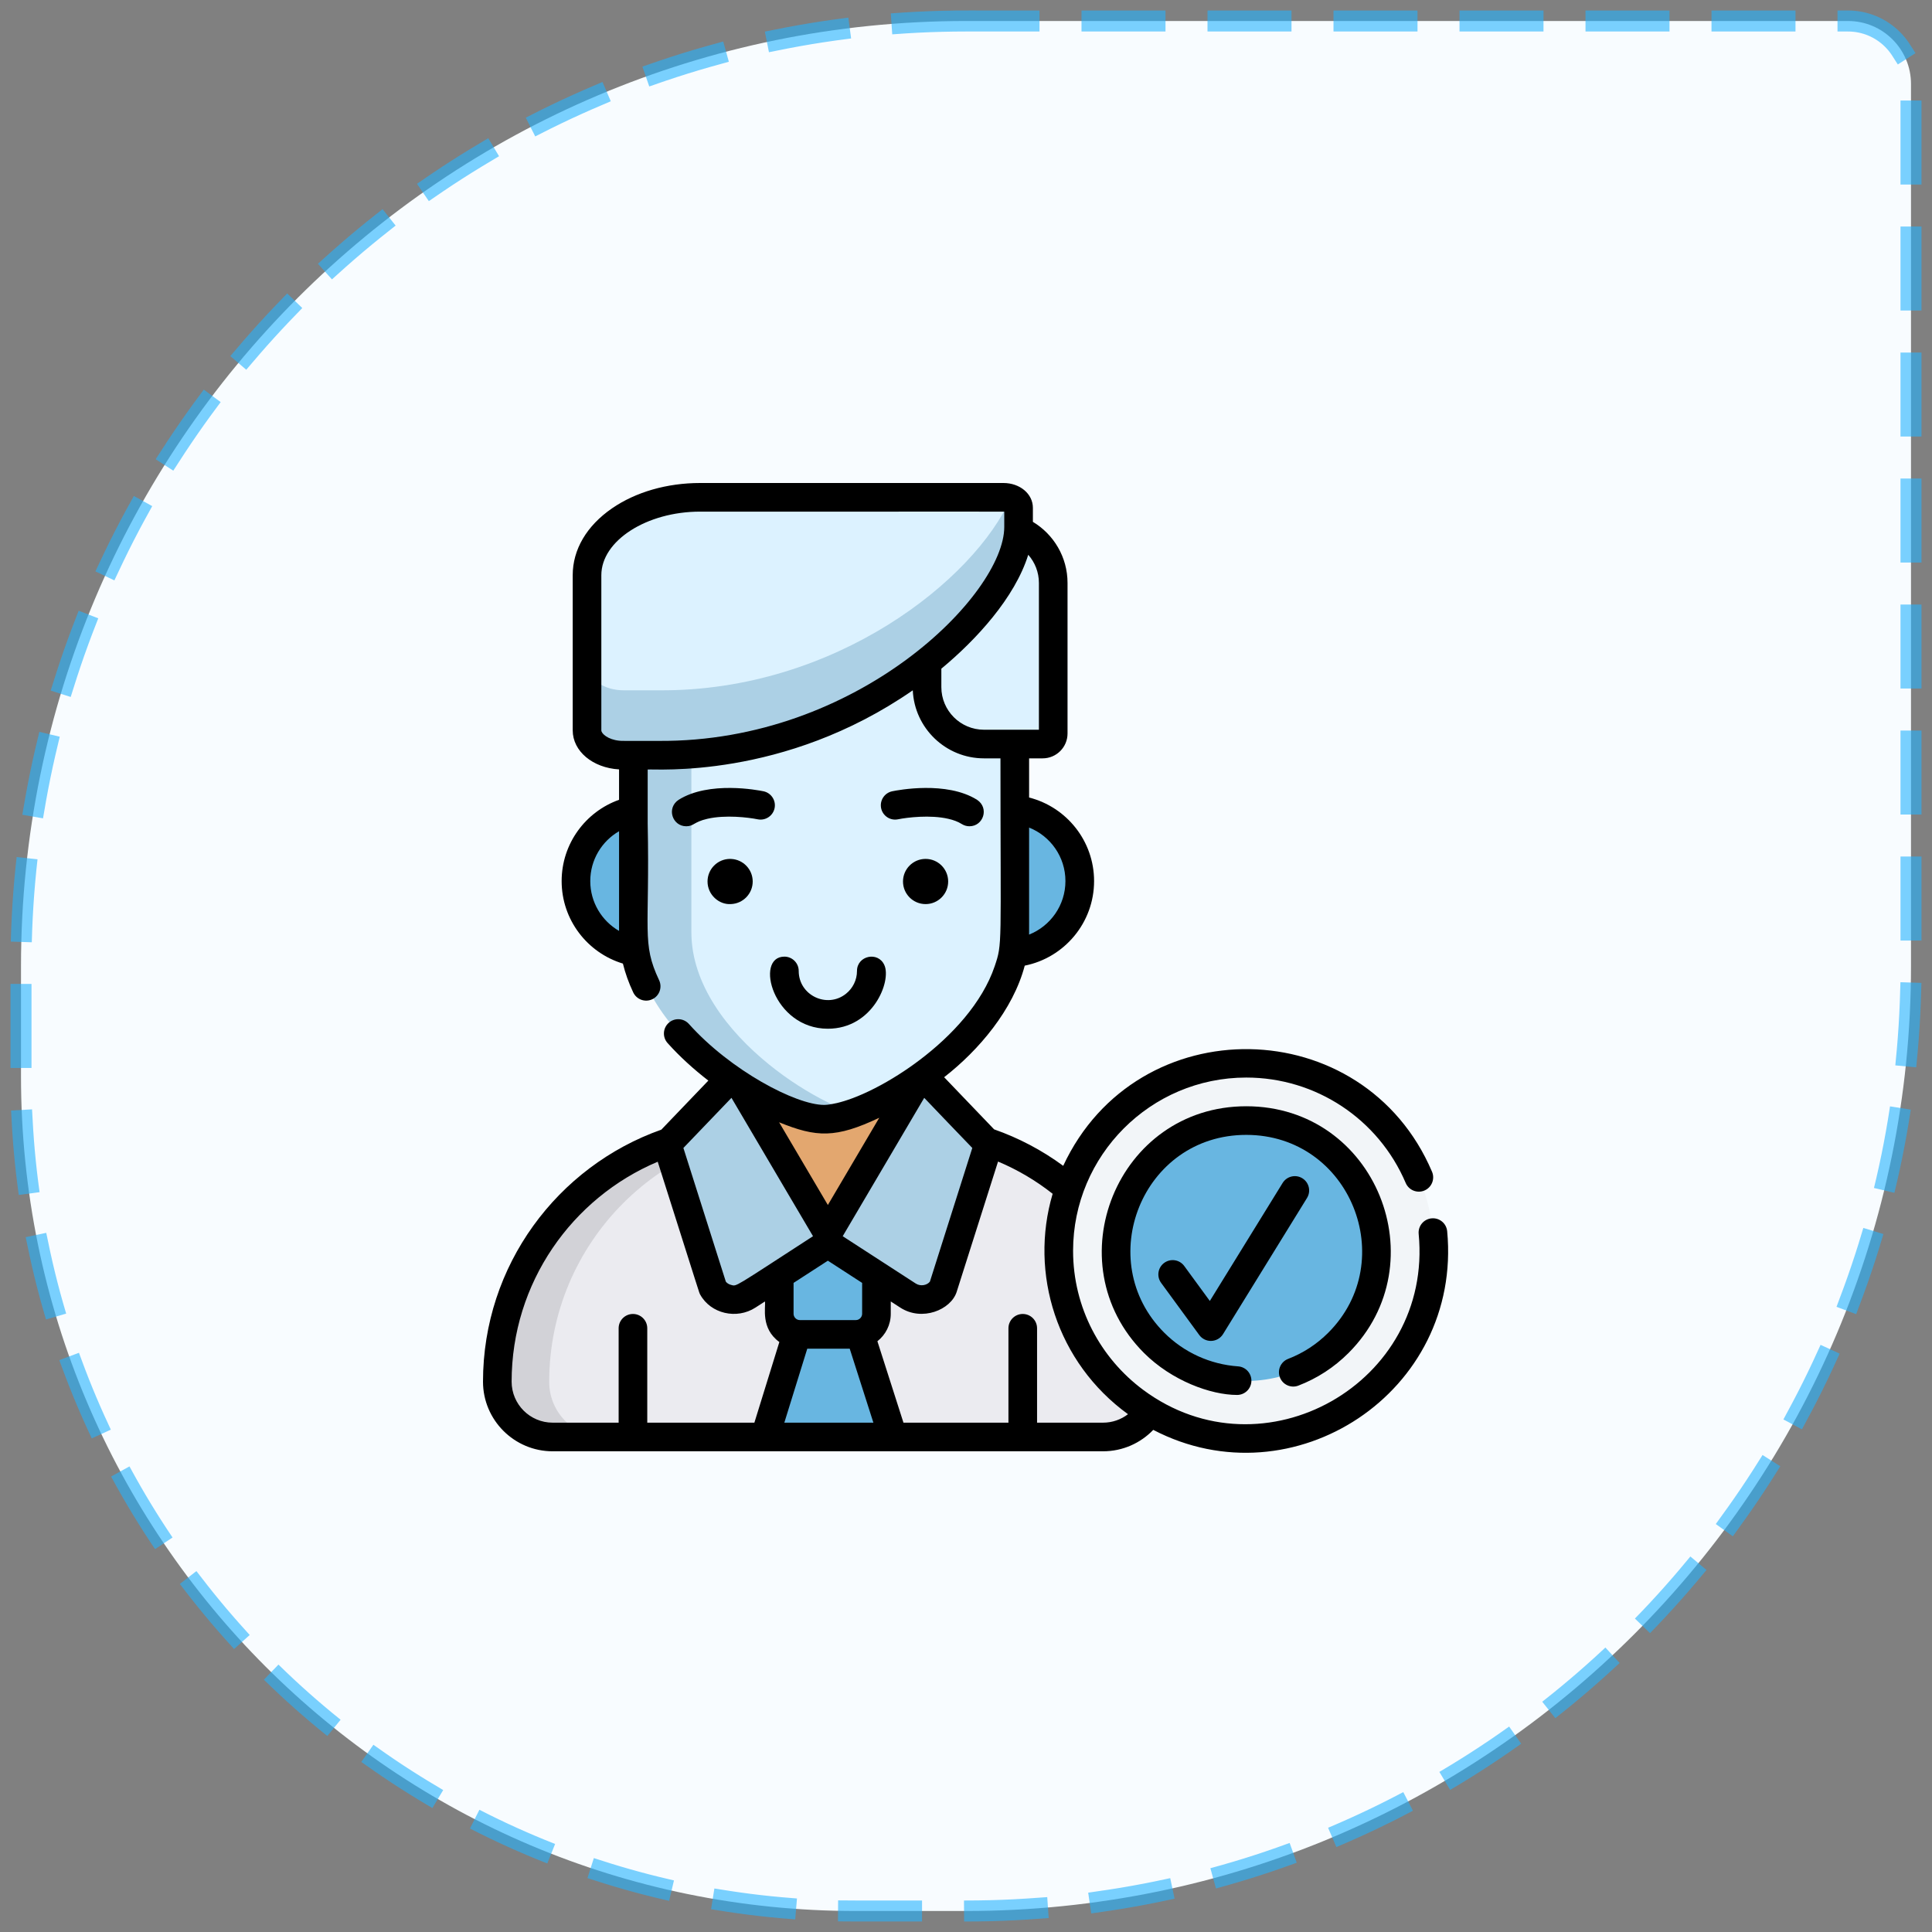 <?xml version="1.0" encoding="UTF-8"?>
<svg width="92px" height="92px" viewBox="0 0 92 92" version="1.1" xmlns="http://www.w3.org/2000/svg" xmlns:xlink="http://www.w3.org/1999/xlink">
    <rect x="0" y="0" width="92" height="92" fill="#808080" stroke="none"/>
    <!-- Generator: Sketch 53.2 (72643) - https://sketchapp.com -->
    <title>Group 13</title>
    <desc>Created with Sketch.</desc>
    <g id="Page-1" stroke="none" stroke-width="1" fill="none" fill-rule="evenodd">
        <g id="DVS-Portfolio-Final" transform="translate(-679, -1570)">
            <g id="Group-17" transform="translate(0, 1094)">
                <g id="Group-15" transform="translate(75, 252)">
                    <g id="Group-14-Copy-2" transform="translate(580, 190)">
                        <g id="Group-9" transform="translate(25, 25)">
                            <g id="Group-13" transform="translate(0, 10)">
                                <path d="M45,0 L87,0 C88.657,-3.04359188e-16 90,1.343 90,3 L90,45 C90,69.853 69.853,90 45,90 L45,90 L39.75,90 C17.797,90 2.68850616e-15,72.203 0,50.25 L0,50.25 L7.10542736e-15,45 C4.06183548e-15,20.147 20.147,4.56538782e-15 45,0 Z" id="Rectangle" stroke-opacity="0.6" stroke="#26B2FE" fill="#F8FCFF" stroke-linecap="square" stroke-dasharray="3"></path>
                                <g id="employee" transform="translate(22, 22)" fill-rule="nonzero">
                                    <path d="M32.182,42.806 C32.182,44.261 31.003,45.441 29.547,45.441 L3.337,45.441 C1.881,45.441 0.701,44.262 0.701,42.806 C0.701,36.171 6.077,30.764 12.743,30.764 L20.142,30.764 C26.806,30.764 32.182,36.171 32.182,42.806 Z" id="Path" fill="#D2D2D7"></path>
                                    <path d="M32.182,42.806 C32.182,44.261 31.003,45.441 29.547,45.441 L5.787,45.441 C4.332,45.441 3.152,44.262 3.152,42.806 C3.152,36.171 8.528,30.764 15.193,30.764 L20.142,30.764 C26.806,30.764 32.182,36.171 32.182,42.806 L32.182,42.806 Z" id="Path" fill="#EBEBF0"></path>
                                    <polygon id="Path" fill="#E3A76F" points="19.372 30.751 16.442 35.724 13.512 30.751 13.512 23.64 19.372 23.64"></polygon>
                                    <polygon id="Path" fill="#68B6E1" points="17.942 40.431 14.997 40.431 13.446 45.441 19.544 45.441"></polygon>
                                    <path d="M17.776,40.556 L15.108,40.556 C14.569,40.556 14.128,40.115 14.128,39.576 L14.128,37.215 C14.128,36.675 14.569,36.235 15.108,36.235 L17.776,36.235 C18.315,36.235 18.757,36.675 18.757,37.215 L18.757,39.576 C18.757,40.115 18.315,40.556 17.776,40.556 Z" id="Path" fill="#68B6E1"></path>
                                    <g id="Group" transform="translate(4.42, 2.525)">
                                        <path d="M6.889,16.43 C6.889,18.321 5.357,19.854 3.466,19.854 C1.575,19.854 0.042,18.321 0.042,16.43 C0.042,14.539 1.575,13.006 3.466,13.006 C5.357,13.006 6.889,14.539 6.889,16.43 Z" id="Path" fill="#68B6E1"></path>
                                        <path d="M24.033,16.43 C24.033,18.321 22.5,19.854 20.61,19.854 C18.719,19.854 17.186,18.321 17.186,16.43 C17.186,14.54 18.719,13.007 20.61,13.007 C22.5,13.007 24.033,14.54 24.033,16.43 L24.033,16.43 Z" id="Path" fill="#68B6E1"></path>
                                        <path d="M20.939,2.949 L20.939,18.87 C20.939,23.01 16.094,26.489 13.221,27.486 C12.682,27.672 12.213,27.771 11.858,27.771 C10.733,27.771 8.462,26.775 6.474,25.164 C4.484,23.553 2.776,21.327 2.776,18.87 L2.776,2.949 C2.776,1.325 4.092,0.01 5.715,0.01 L18.001,0.01 C19.624,0.01 20.939,1.325 20.939,2.949 Z" id="Path" fill="#ACD0E5"></path>
                                    </g>
                                    <path d="M25.359,5.474 L25.359,21.395 C25.359,24.977 21.731,28.065 18.892,29.478 C18.106,29.869 17.182,29.872 16.396,29.481 C15.503,29.038 14.531,28.428 13.62,27.689 C11.63,26.078 9.923,23.853 9.923,21.395 L9.923,5.474 C9.923,3.851 11.239,2.536 12.861,2.536 L22.42,2.536 C24.043,2.536 25.359,3.851 25.359,5.474 Z" id="Path" fill="#DCF2FF"></path>
                                    <path d="M26.686,12.431 L23.891,12.431 C22.393,12.431 21.18,11.217 21.18,9.72 L21.18,4.76 C21.18,3.262 22.393,2.048 23.891,2.048 L24.478,2.048 C25.975,2.048 27.19,3.262 27.19,4.76 L27.19,11.928 C27.19,12.206 26.964,12.431 26.686,12.431 Z" id="Path" fill="#DCF2FF"></path>
                                    <path d="M25.539,1.181 L25.539,2.093 C25.539,5.785 18.153,13.025 8.39,12.963 L6.705,12.963 C5.758,12.963 4.989,12.432 4.989,11.778 L4.989,4.39 C4.989,2.342 7.401,0.682 10.375,0.682 L24.816,0.682 C24.924,0.682 25.028,0.698 25.12,0.728 C25.367,0.807 25.539,0.98 25.539,1.181 Z" id="Path" fill="#ACD0E5"></path>
                                    <path d="M25.12,0.728 C23.429,4.575 16.79,9.926 8.39,9.872 L6.705,9.872 C5.758,9.872 4.989,9.341 4.989,8.688 L4.989,4.39 C4.989,2.342 7.401,0.682 10.375,0.682 L24.816,0.682 C24.924,0.682 25.028,0.698 25.12,0.728 Z" id="Path" fill="#DCF2FF"></path>
                                    <path d="M11.332,28.849 L9.084,31.193 C8.903,31.382 8.84,31.654 8.919,31.902 L10.96,38.329 C11.268,38.893 12.059,39.073 12.624,38.707 L16.654,36.097 L12.461,28.98 C12.221,28.573 11.659,28.507 11.332,28.849 Z" id="Path" fill="#ACD0E5"></path>
                                    <path d="M21.553,28.849 L23.8,31.193 C23.981,31.382 24.044,31.654 23.965,31.902 L21.925,38.329 C21.617,38.893 20.825,39.073 20.26,38.707 L16.23,36.097 L20.423,28.98 C20.663,28.573 21.226,28.507 21.553,28.849 L21.553,28.849 Z" id="Path" fill="#ACD0E5"></path>
                                    <path d="M45.276,36.56 C45.276,41.492 41.278,45.49 36.346,45.49 C31.415,45.49 27.417,41.492 27.417,36.56 C27.417,31.629 31.415,27.631 36.346,27.631 C41.278,27.631 45.276,31.629 45.276,36.56 Z" id="Path" fill="#F2F5F8"></path>
                                    <path d="M40.732,40.947 C39.96,41.719 39.034,42.244 38.05,42.523 C35.955,43.118 33.607,42.593 31.961,40.947 C29.542,38.528 29.542,34.593 31.961,32.174 C33.607,30.528 35.955,30.002 38.05,30.597 C39.034,30.876 39.96,31.403 40.732,32.174 C43.151,34.593 43.151,38.528 40.732,40.947 L40.732,40.947 Z" id="Path" fill="#68B6E1"></path>
                                    <path d="M40.732,40.947 C39.96,41.719 39.034,42.244 38.05,42.523 C37.067,42.244 36.141,41.719 35.368,40.947 C32.95,38.528 32.95,34.593 35.368,32.174 C36.141,31.403 37.067,30.876 38.05,30.597 C39.034,30.876 39.96,31.403 40.732,32.174 C43.151,34.593 43.151,38.528 40.732,40.947 L40.732,40.947 Z" id="Path" fill="#68B6E1"></path>
                                    <path d="M45.913,35.63 C45.877,35.255 45.544,34.98 45.169,35.017 C44.794,35.053 44.52,35.385 44.556,35.76 C45.239,42.859 37.161,47.433 31.44,43.186 C29.414,41.682 28.099,39.273 28.099,36.56 C28.099,32.029 31.782,28.312 36.346,28.312 C39.659,28.312 42.639,30.283 43.938,33.331 C44.085,33.678 44.486,33.838 44.832,33.691 C45.178,33.543 45.339,33.143 45.192,32.797 C41.939,25.16 31.148,24.961 27.629,32.515 C26.618,31.772 25.511,31.189 24.339,30.779 L21.959,28.296 C23.605,27.017 25.246,25.084 25.797,22.983 C27.677,22.608 29.099,20.945 29.099,18.956 C29.099,17.041 27.782,15.429 26.005,14.977 L26.005,13.112 L26.65,13.112 C27.304,13.112 27.835,12.582 27.835,11.928 L27.835,4.76 C27.835,3.525 27.173,2.443 26.185,1.85 L26.185,1.181 C26.185,0.518 25.568,0 24.781,0 L10.339,0 C8.764,0 7.275,0.428 6.145,1.206 C4.937,2.038 4.272,3.168 4.272,4.39 L4.272,11.778 C4.272,12.774 5.227,13.565 6.479,13.638 L6.479,15.086 C4.887,15.651 3.745,17.172 3.745,18.956 C3.745,20.807 4.975,22.375 6.662,22.885 C6.775,23.344 6.938,23.802 7.153,24.257 C7.314,24.598 7.719,24.744 8.06,24.584 C8.401,24.423 8.547,24.017 8.386,23.676 C7.545,21.893 7.948,21.362 7.842,16.213 C7.842,13.954 7.842,16.111 7.842,13.644 C8.152,13.598 14.301,14.144 20.466,9.872 C20.546,11.673 22.035,13.112 23.855,13.112 L24.641,13.112 C24.641,22.162 24.741,21.899 24.365,23.014 C23.777,24.751 22.334,26.313 20.787,27.481 C20.786,27.481 20.786,27.481 20.786,27.481 C20.179,27.944 19.41,28.439 18.669,28.817 C17.057,29.645 16.251,29.613 16.242,29.615 C14.898,29.615 11.785,27.972 9.805,25.76 C9.553,25.479 9.122,25.456 8.842,25.708 C8.562,25.959 8.538,26.389 8.79,26.67 C9.374,27.322 10.039,27.923 10.731,28.457 L8.492,30.793 C3.55,32.541 -2.84217094e-14,37.259 -2.84217094e-14,42.793 C-2.84217094e-14,44.621 1.488,46.109 3.316,46.109 L29.527,46.109 C30.465,46.109 31.314,45.717 31.917,45.089 C38.58,48.564 46.638,43.293 45.913,35.63 Z M6.479,21.329 C5.659,20.855 5.108,19.969 5.108,18.956 C5.108,17.942 5.659,17.056 6.479,16.582 L6.479,21.329 Z M27.735,18.956 C27.735,20.112 27.017,21.102 26.004,21.505 C26.005,21.448 26.005,21.73 26.005,16.408 C27.018,16.811 27.735,17.801 27.735,18.956 Z M8.359,12.281 C6.571,12.281 6.615,12.285 6.479,12.271 C5.95,12.215 5.635,11.937 5.635,11.778 L5.635,4.39 C5.635,2.749 7.79,1.363 10.339,1.363 C25.464,1.364 24.772,1.361 24.822,1.365 L24.822,2.093 C24.822,5.298 17.864,12.351 8.359,12.281 Z M23.855,11.749 C22.736,11.749 21.826,10.839 21.826,9.72 L21.826,8.842 C23.49,7.463 25.325,5.465 25.964,3.418 C26.28,3.776 26.472,4.246 26.472,4.76 L26.472,11.749 L23.855,11.749 Z M21.011,29.278 C21.028,29.295 23.291,31.665 23.3,31.665 C23.281,31.724 21.308,37.943 21.281,38.029 C21.15,38.202 20.84,38.269 20.61,38.122 C20.132,37.813 17.267,35.956 17.129,35.867 C17.267,35.633 21.002,29.293 21.011,29.278 Z M18.054,38.09 L18.054,39.563 C18.054,39.717 17.923,39.861 17.756,39.861 L15.087,39.861 C14.919,39.861 14.789,39.717 14.789,39.563 L14.789,38.09 L16.422,37.033 L18.054,38.09 Z M18.87,30.227 C18.313,31.17 18.275,31.234 16.422,34.381 C14.504,31.125 14.569,31.238 14.1,30.442 C15.882,31.167 16.796,31.208 18.87,30.227 Z M11.832,29.278 C12.116,29.759 13.043,31.334 13.101,31.433 C13.101,31.434 13.101,31.434 13.102,31.434 C13.103,31.436 13.104,31.437 13.104,31.437 C13.104,31.438 13.104,31.438 13.105,31.439 C13.105,31.44 13.106,31.44 13.106,31.441 C16.211,36.711 13.257,31.698 15.715,35.867 C11.876,38.353 12.094,38.258 11.813,38.186 C11.707,38.159 11.619,38.104 11.563,38.029 C11.571,38.056 9.588,31.806 9.543,31.665 C10.397,30.774 11.085,30.056 11.832,29.278 Z M12.923,44.746 L7.822,44.746 L7.822,40.251 C7.822,39.875 7.517,39.57 7.14,39.57 C6.764,39.57 6.459,39.875 6.459,40.251 L6.459,44.746 L3.316,44.746 C2.239,44.746 1.363,43.87 1.363,42.793 C1.363,38.089 4.236,34.044 8.32,32.32 C10.41,38.888 10.278,38.526 10.341,38.644 C10.844,39.562 12.083,39.843 12.974,39.266 L13.426,38.974 C13.471,39.249 13.207,40.249 14.112,40.906 L12.923,44.746 Z M14.349,44.746 L15.441,41.224 L17.463,41.224 L18.59,44.746 L14.349,44.746 Z M29.527,44.746 L26.384,44.746 L26.384,40.251 C26.384,39.875 26.079,39.57 25.702,39.57 C25.326,39.57 25.021,39.875 25.021,40.251 L25.021,44.746 L20.022,44.746 L18.781,40.869 C19.168,40.564 19.417,40.093 19.417,39.563 L19.417,38.974 L19.869,39.266 C20.911,39.942 22.277,39.372 22.554,38.523 L24.526,32.312 C25.452,32.701 26.326,33.215 27.126,33.847 C26.004,37.643 27.327,41.885 30.714,44.343 C30.385,44.595 29.973,44.746 29.527,44.746 Z" id="Shape" fill="#000000"></path>
                                    <path d="M38.829,42.981 C39.727,42.635 40.53,42.113 41.214,41.429 C45.492,37.15 42.525,29.679 36.346,29.679 C30.187,29.679 27.191,37.141 31.478,41.429 C32.798,42.747 34.655,43.426 35.909,43.426 C36.264,43.426 36.564,43.152 36.589,42.792 C36.615,42.417 36.332,42.091 35.957,42.065 C34.629,41.972 33.381,41.403 32.442,40.464 C29.017,37.039 31.383,31.042 36.346,31.042 C41.296,31.042 43.682,37.032 40.25,40.464 C39.701,41.013 39.058,41.432 38.339,41.709 C37.988,41.844 37.813,42.239 37.948,42.59 C38.083,42.941 38.478,43.117 38.829,42.981 L38.829,42.981 Z" id="Path" fill="#000000"></path>
                                    <path d="M39.016,33.108 C38.696,32.911 38.276,33.01 38.078,33.331 L34.611,38.951 L33.392,37.285 C33.169,36.981 32.743,36.915 32.439,37.137 C32.135,37.359 32.069,37.786 32.292,38.09 L34.109,40.574 C34.238,40.75 34.443,40.853 34.659,40.853 C34.896,40.853 35.116,40.731 35.24,40.529 L39.239,34.046 C39.436,33.726 39.337,33.306 39.016,33.108 L39.016,33.108 Z" id="Path" fill="#000000"></path>
                                    <path d="M20,18.976 C20,19.57 20.481,20.052 21.076,20.052 C21.669,20.052 22.151,19.57 22.151,18.976 C22.151,18.382 21.669,17.9 21.076,17.9 C20.482,17.9 20,18.382 20,18.976 Z" id="Path" fill="#000000"></path>
                                    <path d="M22.802,16.242 C22.914,16.312 23.04,16.346 23.164,16.346 C23.826,16.346 24.117,15.479 23.528,15.087 C22.077,14.175 19.747,14.626 19.486,14.68 C19.118,14.757 18.883,15.117 18.958,15.486 C19.035,15.854 19.395,16.091 19.764,16.014 C20.202,15.925 21.299,15.792 22.157,15.991 C22.397,16.045 22.619,16.126 22.802,16.242 Z" id="Path" fill="#000000"></path>
                                    <path d="M11.767,17.9 C11.173,17.9 10.692,18.382 10.692,18.976 C10.692,19.61 11.243,20.091 11.806,20.051 C12.382,20.031 12.843,19.557 12.843,18.976 C12.843,18.399 12.389,17.929 11.818,17.902 C11.801,17.9 11.784,17.9 11.767,17.9 Z" id="Path" fill="#000000"></path>
                                    <path d="M13.357,14.68 C13.096,14.626 10.765,14.175 9.315,15.087 C8.725,15.48 9.017,16.346 9.678,16.346 C10.041,16.346 10.023,16.143 10.686,15.99 C11.544,15.792 12.639,15.925 13.078,16.014 C13.446,16.091 13.807,15.855 13.885,15.486 C13.961,15.118 13.725,14.757 13.357,14.68 Z" id="Path" fill="#000000"></path>
                                    <path d="M17.809,23.235 C17.809,23.675 17.604,24.067 17.284,24.322 C16.388,25.038 15.034,24.402 15.034,23.235 C15.034,22.86 14.728,22.554 14.352,22.554 C12.916,22.554 13.803,25.987 16.421,25.987 C18.568,25.987 19.458,23.721 19.113,22.958 C18.813,22.285 17.809,22.507 17.809,23.235 L17.809,23.235 Z" id="Path" fill="#000000"></path>
                                </g>
                            </g>
                        </g>
                    </g>
                </g>
            </g>
        </g>
    </g>
</svg>